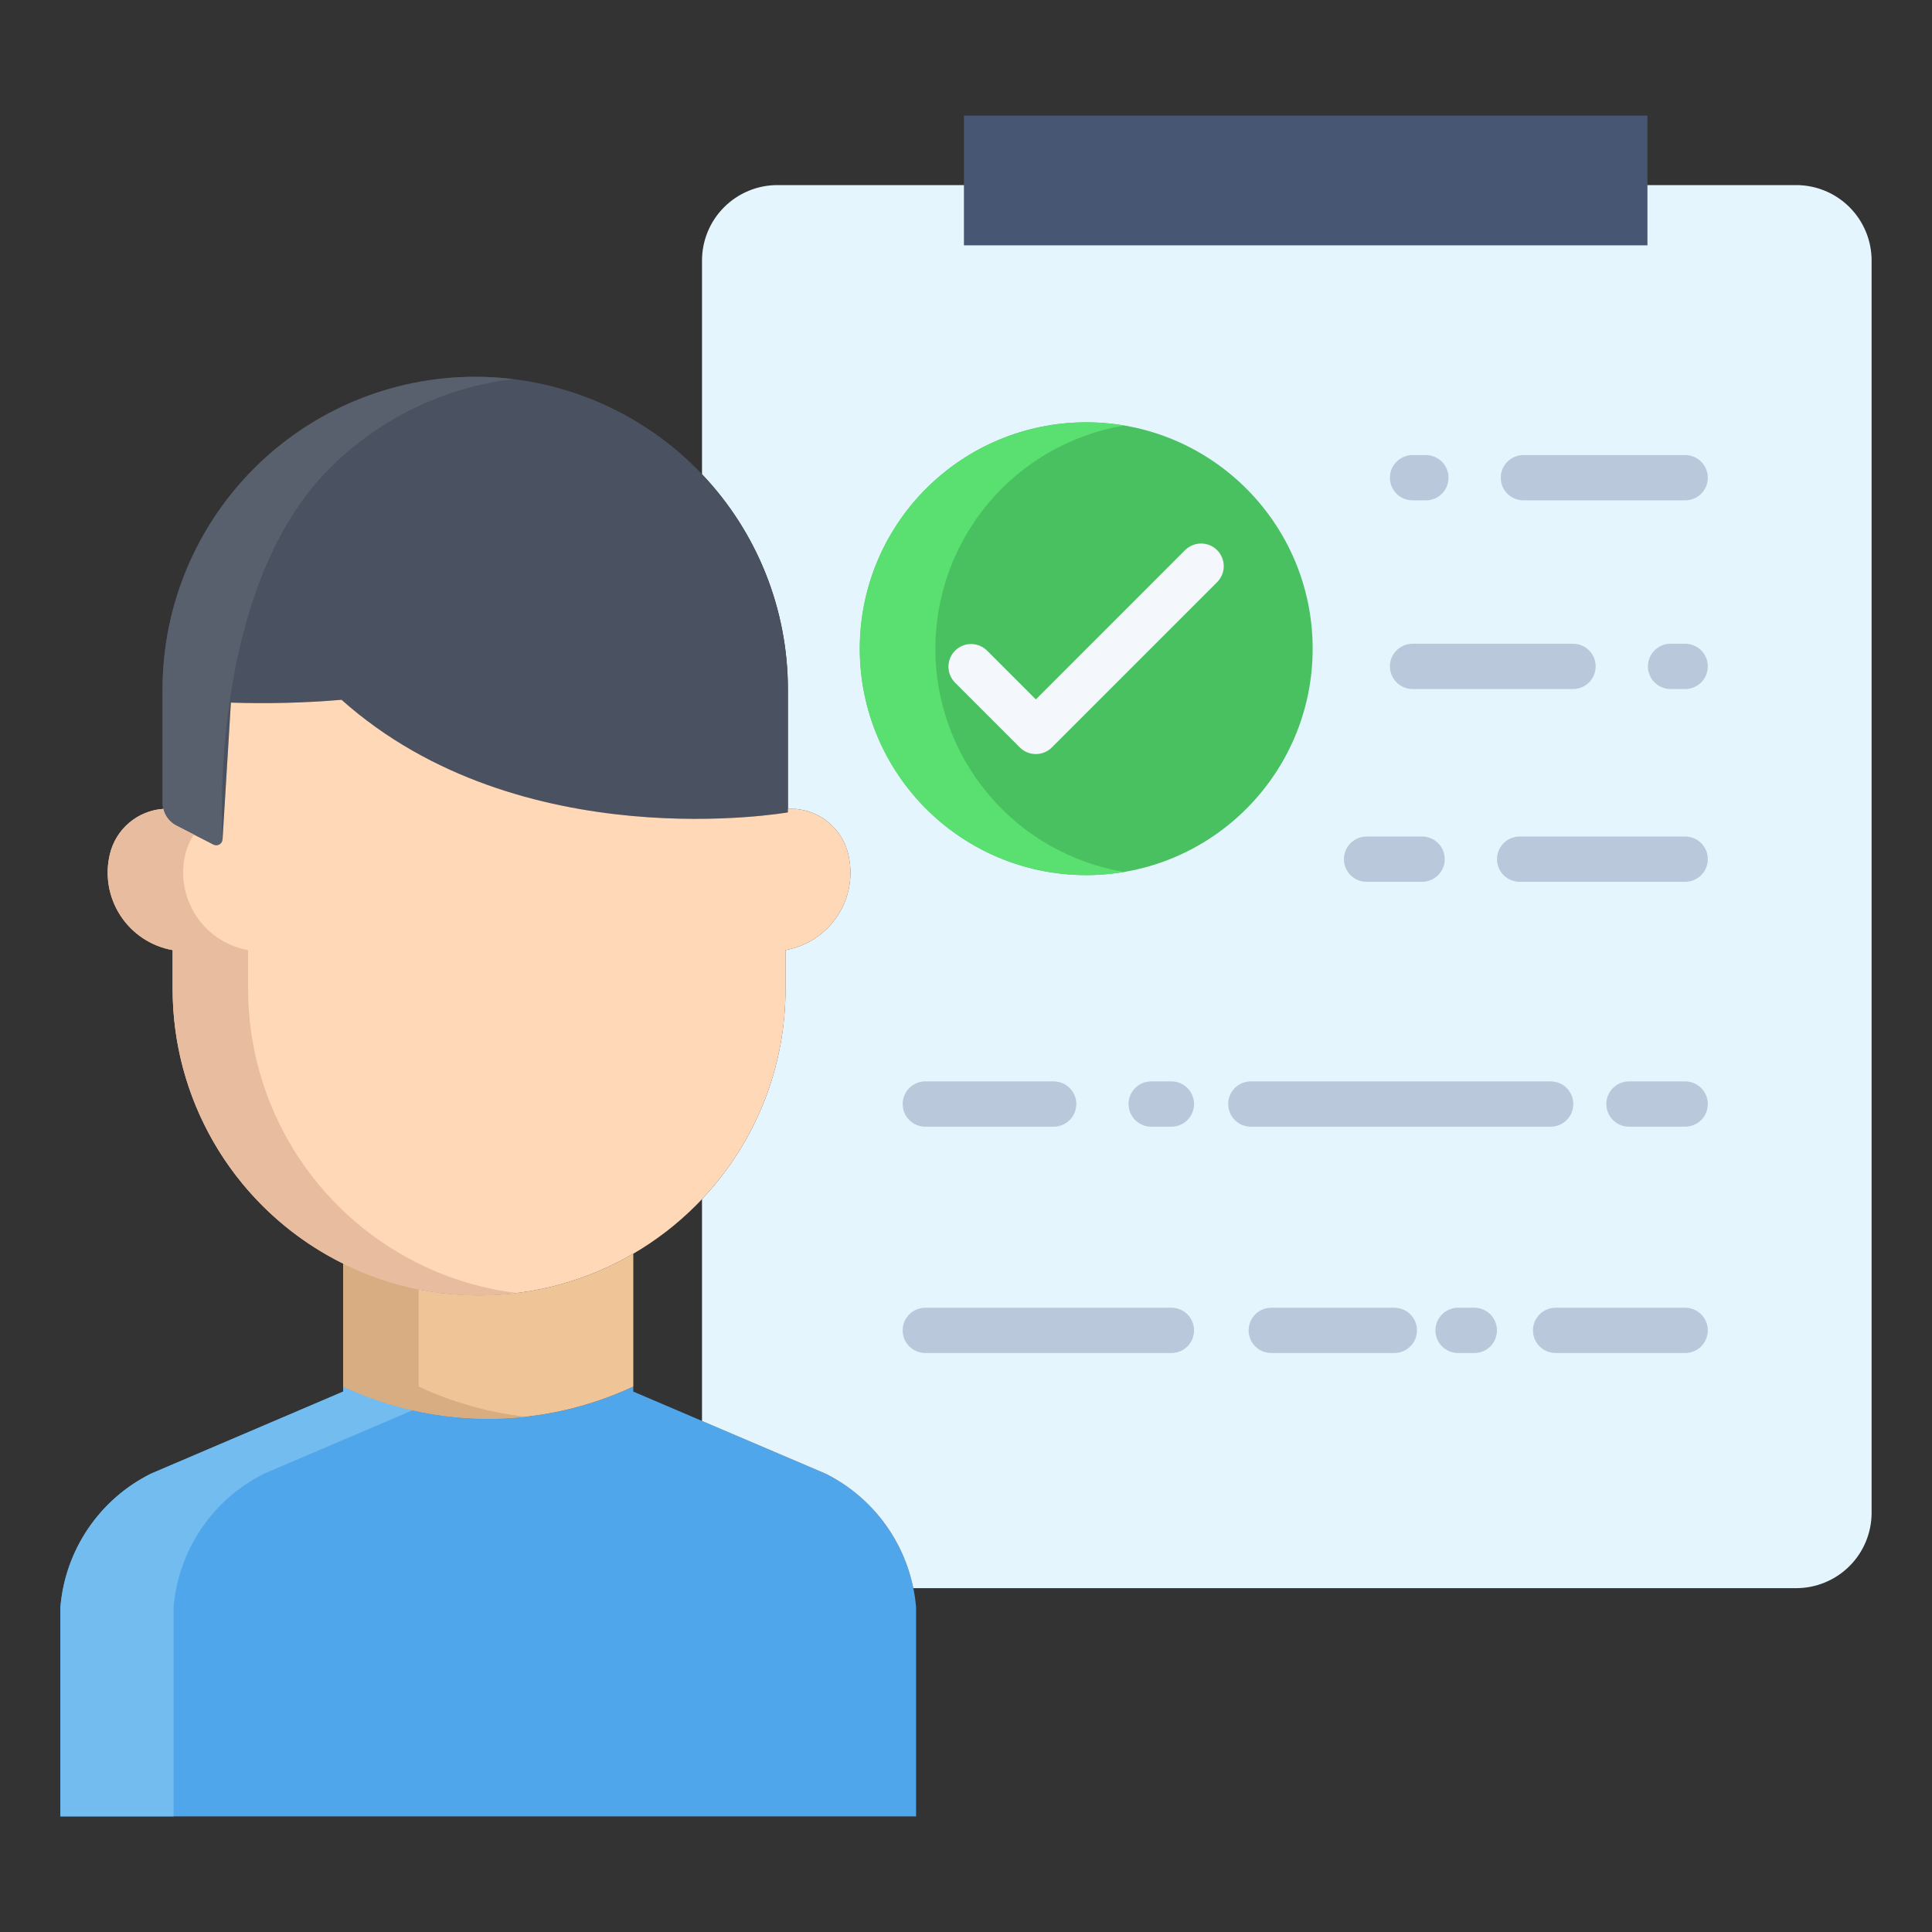 <svg width="70" height="70" viewBox="0 0 70 70" fill="none" xmlns="http://www.w3.org/2000/svg">
<rect x="0" y="0" width="70" height="70" fill="#333333" stroke="none"/>
<path d="M33.091 57.542C32.911 56.655 32.532 55.82 31.981 55.102C31.431 54.383 30.724 53.8 29.914 53.395L22.945 50.42V50.238C21.3 51.007 19.506 51.406 17.689 51.406C15.873 51.406 14.079 51.007 12.433 50.238V50.42L5.465 53.395C4.549 53.853 3.766 54.538 3.192 55.386C2.618 56.234 2.272 57.215 2.188 58.235V65.812H33.191V58.235C33.173 58.002 33.139 57.77 33.091 57.542V57.542Z" fill="#50A6EA"/>
<path d="M9.566 53.395L14.946 51.098C14.08 50.902 13.238 50.614 12.433 50.238V50.42L5.465 53.395C4.549 53.852 3.766 54.538 3.192 55.386C2.618 56.233 2.272 57.215 2.188 58.235V65.812H6.289V58.235C6.374 57.215 6.72 56.234 7.294 55.386C7.868 54.538 8.65 53.853 9.566 53.395V53.395Z" fill="#72BCEF"/>
<path d="M65.078 6.706H28.169C27.444 6.706 26.749 6.994 26.236 7.507C25.723 8.019 25.435 8.715 25.435 9.44V17.182C27.436 19.285 28.55 22.078 28.547 24.981V29.308H28.815C29.266 29.343 29.694 29.52 30.038 29.813C30.383 30.106 30.625 30.501 30.731 30.94C30.824 31.319 30.838 31.713 30.773 32.097C30.708 32.481 30.564 32.848 30.351 33.175C30.138 33.501 29.861 33.781 29.535 33.995C29.21 34.21 28.844 34.356 28.46 34.424V35.83C28.464 38.662 27.381 41.389 25.434 43.446L25.435 43.447V51.484L29.914 53.395C30.724 53.8 31.43 54.383 31.981 55.102C32.532 55.82 32.911 56.655 33.091 57.542H65.078C65.437 57.542 65.793 57.471 66.124 57.334C66.456 57.197 66.758 56.995 67.012 56.741C67.266 56.487 67.467 56.186 67.604 55.854C67.742 55.522 67.812 55.166 67.812 54.807V9.44C67.812 8.715 67.524 8.019 67.011 7.507C66.499 6.994 65.803 6.706 65.078 6.706V6.706Z" fill="#E5F5FD"/>
<path d="M39.357 31.707C43.888 31.707 47.56 28.035 47.56 23.504C47.56 18.974 43.888 15.301 39.357 15.301C34.827 15.301 31.154 18.974 31.154 23.504C31.154 28.035 34.827 31.707 39.357 31.707Z" fill="#49C160"/>
<path d="M33.889 23.504C33.89 21.566 34.576 19.69 35.828 18.21C37.079 16.73 38.814 15.74 40.725 15.417C39.548 15.217 38.342 15.277 37.191 15.591C36.04 15.905 34.971 16.467 34.059 17.237C33.148 18.007 32.415 18.967 31.912 20.049C31.41 21.132 31.149 22.311 31.149 23.504C31.149 24.698 31.41 25.877 31.912 26.959C32.415 28.041 33.148 29.001 34.059 29.771C34.971 30.541 36.04 31.103 37.191 31.417C38.342 31.732 39.548 31.791 40.725 31.592C38.814 31.268 37.079 30.279 35.827 28.799C34.576 27.318 33.889 25.442 33.889 23.504V23.504Z" fill="#5AE070"/>
<path d="M28.547 29.308V29.434C28.547 29.434 18.866 31.14 12.374 25.355C11.041 25.468 9.703 25.501 8.366 25.457L8.063 30.415C8.061 30.453 8.048 30.489 8.028 30.521C8.008 30.553 7.98 30.579 7.947 30.598C7.913 30.616 7.876 30.626 7.839 30.627C7.801 30.627 7.763 30.619 7.73 30.601L6.39 29.914C6.249 29.841 6.128 29.733 6.041 29.6C5.953 29.467 5.901 29.314 5.89 29.155V24.981C5.89 21.976 7.083 19.095 9.208 16.97C11.332 14.846 14.214 13.652 17.218 13.652C20.223 13.652 23.104 14.846 25.229 16.97C27.353 19.095 28.547 21.976 28.547 24.981V29.308Z" fill="#4A5160"/>
<path d="M11.942 16.971C13.734 15.176 16.077 14.037 18.595 13.736C18.138 13.68 17.678 13.652 17.218 13.652C14.214 13.652 11.332 14.846 9.208 16.971C7.083 19.095 5.89 21.976 5.89 24.981V29.155C5.901 29.314 5.953 29.467 6.041 29.6C6.128 29.733 6.249 29.841 6.39 29.914L7.73 30.601C7.763 30.619 7.801 30.627 7.839 30.627C7.876 30.626 7.913 30.616 7.946 30.598C7.979 30.579 8.007 30.553 8.028 30.521C8.048 30.489 8.06 30.453 8.063 30.415C8.063 30.415 7.475 21.438 11.942 16.971V16.971Z" fill="#58606D"/>
<path d="M22.946 45.424V50.238C21.3 51.008 19.506 51.406 17.69 51.406C15.873 51.406 14.079 51.008 12.434 50.238V45.783C14.079 46.596 15.9 46.989 17.735 46.926C19.569 46.864 21.36 46.348 22.946 45.424V45.424Z" fill="#EFC597"/>
<path d="M15.168 50.238V46.715C14.22 46.526 13.3 46.212 12.434 45.783V50.238C14.499 51.204 16.791 51.582 19.057 51.33C17.71 51.181 16.396 50.812 15.168 50.238V50.238Z" fill="#D8AD82"/>
<path d="M22.946 45.424C21.259 46.407 19.342 46.928 17.389 46.934C15.437 46.94 13.517 46.43 11.824 45.457C10.131 44.484 8.725 43.081 7.747 41.391C6.769 39.7 6.255 37.782 6.255 35.83V34.424C5.872 34.356 5.506 34.209 5.181 33.994C4.856 33.779 4.579 33.5 4.366 33.173C4.153 32.847 4.009 32.481 3.943 32.097C3.878 31.712 3.891 31.319 3.983 30.94C4.09 30.501 4.333 30.106 4.677 29.813C5.022 29.52 5.45 29.343 5.901 29.308L5.913 29.305C5.944 29.435 6.003 29.557 6.086 29.662C6.168 29.767 6.272 29.853 6.391 29.914L7.73 30.601C7.764 30.619 7.801 30.627 7.839 30.627C7.877 30.626 7.914 30.616 7.947 30.598C7.98 30.579 8.008 30.553 8.028 30.521C8.049 30.489 8.061 30.453 8.064 30.415L8.366 25.457C9.703 25.501 11.042 25.468 12.375 25.355C18.866 31.14 28.547 29.434 28.547 29.434V29.308H28.815C29.266 29.343 29.695 29.52 30.039 29.813C30.383 30.106 30.626 30.501 30.732 30.94C30.825 31.319 30.839 31.713 30.774 32.097C30.708 32.481 30.565 32.848 30.352 33.175C30.139 33.501 29.861 33.781 29.536 33.995C29.211 34.21 28.845 34.356 28.461 34.424V35.83C28.465 38.662 27.381 41.389 25.434 43.446C25.362 43.525 25.285 43.603 25.209 43.68C24.533 44.356 23.772 44.943 22.946 45.424V45.424Z" fill="#FFD8B7"/>
<path d="M15.167 45.783C13.312 44.864 11.75 43.446 10.658 41.687C9.567 39.928 8.988 37.9 8.989 35.83V34.424C8.605 34.356 8.24 34.209 7.915 33.994C7.59 33.779 7.312 33.5 7.1 33.173C6.887 32.847 6.743 32.481 6.677 32.097C6.611 31.712 6.625 31.319 6.717 30.94C6.777 30.691 6.882 30.453 7.027 30.24L6.39 29.914C6.271 29.853 6.167 29.767 6.085 29.662C6.002 29.557 5.944 29.436 5.913 29.306L5.9 29.308C5.449 29.343 5.021 29.52 4.676 29.813C4.332 30.106 4.089 30.501 3.982 30.941C3.889 31.32 3.875 31.713 3.941 32.097C4.006 32.482 4.15 32.849 4.363 33.175C4.576 33.502 4.854 33.781 5.179 33.996C5.505 34.211 5.871 34.357 6.255 34.424V35.83C6.254 37.288 6.54 38.732 7.098 40.08C7.656 41.427 8.474 42.651 9.505 43.682C10.536 44.714 11.76 45.531 13.108 46.089C14.455 46.647 15.899 46.934 17.357 46.933C17.814 46.932 18.27 46.904 18.722 46.848C17.486 46.696 16.284 46.336 15.167 45.783V45.783Z" fill="#E8BC9E"/>
<path d="M61.057 31.949H55.06C54.842 31.949 54.633 31.863 54.48 31.709C54.326 31.555 54.239 31.346 54.239 31.129C54.239 30.911 54.326 30.703 54.48 30.549C54.633 30.395 54.842 30.309 55.06 30.309H61.057C61.274 30.309 61.483 30.395 61.637 30.549C61.791 30.703 61.877 30.911 61.877 31.129C61.877 31.346 61.791 31.555 61.637 31.709C61.483 31.863 61.274 31.949 61.057 31.949V31.949Z" fill="#B9C8DB"/>
<path d="M51.526 31.949H49.514C49.296 31.949 49.087 31.863 48.934 31.709C48.78 31.555 48.693 31.346 48.693 31.129C48.693 30.911 48.78 30.703 48.934 30.549C49.087 30.395 49.296 30.309 49.514 30.309H51.526C51.743 30.309 51.952 30.395 52.105 30.549C52.259 30.703 52.346 30.911 52.346 31.129C52.346 31.346 52.259 31.555 52.105 31.709C51.952 31.863 51.743 31.949 51.526 31.949V31.949Z" fill="#B9C8DB"/>
<path d="M61.057 40.822H59.02C58.803 40.822 58.594 40.735 58.441 40.581C58.287 40.428 58.2 40.219 58.2 40.001C58.2 39.784 58.287 39.575 58.441 39.421C58.594 39.267 58.803 39.181 59.02 39.181H61.057C61.275 39.181 61.483 39.267 61.637 39.421C61.791 39.575 61.877 39.784 61.877 40.001C61.877 40.219 61.791 40.428 61.637 40.581C61.483 40.735 61.275 40.822 61.057 40.822Z" fill="#B9C8DB"/>
<path d="M56.183 40.822H45.319C45.102 40.822 44.893 40.735 44.739 40.581C44.585 40.428 44.499 40.219 44.499 40.001C44.499 39.784 44.585 39.575 44.739 39.421C44.893 39.267 45.102 39.181 45.319 39.181H56.183C56.4 39.181 56.609 39.267 56.763 39.421C56.917 39.575 57.003 39.784 57.003 40.001C57.003 40.219 56.917 40.428 56.763 40.581C56.609 40.735 56.4 40.822 56.183 40.822V40.822Z" fill="#B9C8DB"/>
<path d="M42.443 40.822H41.71C41.492 40.822 41.284 40.735 41.13 40.581C40.976 40.428 40.89 40.219 40.89 40.001C40.89 39.784 40.976 39.575 41.13 39.421C41.284 39.267 41.492 39.181 41.71 39.181H42.443C42.66 39.181 42.869 39.267 43.023 39.421C43.177 39.575 43.263 39.784 43.263 40.001C43.263 40.219 43.177 40.428 43.023 40.581C42.869 40.735 42.66 40.822 42.443 40.822Z" fill="#B9C8DB"/>
<path d="M38.176 40.822H33.525C33.308 40.822 33.099 40.735 32.945 40.581C32.791 40.428 32.705 40.219 32.705 40.001C32.705 39.784 32.791 39.575 32.945 39.421C33.099 39.267 33.308 39.181 33.525 39.181H38.176C38.394 39.181 38.602 39.267 38.756 39.421C38.91 39.575 38.997 39.784 38.997 40.001C38.997 40.219 38.91 40.428 38.756 40.581C38.602 40.735 38.394 40.822 38.176 40.822Z" fill="#B9C8DB"/>
<path d="M61.056 49.022H56.362C56.145 49.022 55.936 48.936 55.782 48.782C55.628 48.628 55.542 48.419 55.542 48.202C55.542 47.984 55.628 47.776 55.782 47.622C55.936 47.468 56.145 47.382 56.362 47.382H61.056C61.274 47.382 61.483 47.468 61.637 47.622C61.79 47.776 61.877 47.984 61.877 48.202C61.877 48.419 61.79 48.628 61.637 48.782C61.483 48.936 61.274 49.022 61.056 49.022Z" fill="#B9C8DB"/>
<path d="M53.418 49.022H52.828C52.611 49.022 52.402 48.936 52.248 48.782C52.094 48.628 52.008 48.419 52.008 48.202C52.008 47.984 52.094 47.776 52.248 47.622C52.402 47.468 52.611 47.382 52.828 47.382H53.417C53.635 47.382 53.844 47.468 53.998 47.622C54.151 47.776 54.238 47.984 54.238 48.202C54.238 48.419 54.151 48.628 53.998 48.782C53.844 48.936 53.635 49.022 53.417 49.022H53.418Z" fill="#B9C8DB"/>
<path d="M50.52 49.022H46.06C45.843 49.022 45.634 48.936 45.48 48.782C45.327 48.628 45.24 48.419 45.24 48.202C45.24 47.984 45.327 47.776 45.48 47.622C45.634 47.468 45.843 47.382 46.06 47.382H50.52C50.737 47.382 50.946 47.468 51.1 47.622C51.254 47.776 51.34 47.984 51.34 48.202C51.34 48.419 51.254 48.628 51.1 48.782C50.946 48.936 50.737 49.022 50.52 49.022H50.52Z" fill="#B9C8DB"/>
<path d="M42.443 49.022H33.525C33.308 49.022 33.099 48.936 32.945 48.782C32.791 48.628 32.705 48.419 32.705 48.202C32.705 47.984 32.791 47.776 32.945 47.622C33.099 47.468 33.308 47.382 33.525 47.382H42.443C42.66 47.382 42.869 47.468 43.023 47.622C43.177 47.776 43.263 47.984 43.263 48.202C43.263 48.419 43.177 48.628 43.023 48.782C42.869 48.936 42.66 49.022 42.443 49.022Z" fill="#B9C8DB"/>
<path d="M61.057 24.965H60.527C60.31 24.965 60.101 24.878 59.947 24.725C59.794 24.571 59.707 24.362 59.707 24.145C59.707 23.927 59.794 23.718 59.947 23.564C60.101 23.411 60.31 23.324 60.527 23.324H61.057C61.274 23.324 61.483 23.411 61.637 23.564C61.791 23.718 61.877 23.927 61.877 24.145C61.877 24.362 61.791 24.571 61.637 24.725C61.483 24.878 61.274 24.965 61.057 24.965V24.965Z" fill="#B9C8DB"/>
<path d="M56.994 24.965H51.18C50.962 24.965 50.754 24.878 50.6 24.725C50.446 24.571 50.359 24.362 50.359 24.145C50.359 23.927 50.446 23.718 50.6 23.564C50.754 23.411 50.962 23.324 51.18 23.324H56.994C57.212 23.324 57.42 23.411 57.574 23.564C57.728 23.718 57.814 23.927 57.814 24.145C57.814 24.362 57.728 24.571 57.574 24.725C57.42 24.878 57.212 24.965 56.994 24.965V24.965Z" fill="#B9C8DB"/>
<path d="M61.057 18.129H55.196C54.979 18.129 54.77 18.043 54.616 17.889C54.462 17.735 54.376 17.526 54.376 17.309C54.376 17.091 54.462 16.882 54.616 16.729C54.77 16.575 54.979 16.488 55.196 16.488H61.057C61.275 16.488 61.483 16.575 61.637 16.729C61.791 16.882 61.877 17.091 61.877 17.309C61.877 17.526 61.791 17.735 61.637 17.889C61.483 18.043 61.275 18.129 61.057 18.129Z" fill="#B9C8DB"/>
<path d="M51.663 18.129H51.18C50.962 18.129 50.754 18.043 50.6 17.889C50.446 17.735 50.359 17.526 50.359 17.309C50.359 17.091 50.446 16.882 50.6 16.729C50.754 16.575 50.962 16.488 51.18 16.488H51.663C51.88 16.488 52.089 16.575 52.243 16.729C52.397 16.882 52.483 17.091 52.483 17.309C52.483 17.526 52.397 17.735 52.243 17.889C52.089 18.043 51.88 18.129 51.663 18.129Z" fill="#B9C8DB"/>
<path d="M37.53 27.321C37.423 27.321 37.316 27.3 37.217 27.259C37.117 27.218 37.026 27.157 36.95 27.081L34.612 24.742C34.535 24.667 34.472 24.576 34.43 24.476C34.387 24.376 34.365 24.269 34.364 24.16C34.364 24.052 34.384 23.944 34.426 23.843C34.467 23.743 34.528 23.651 34.605 23.575C34.681 23.498 34.773 23.437 34.873 23.396C34.974 23.355 35.081 23.334 35.19 23.334C35.299 23.335 35.406 23.358 35.506 23.4C35.606 23.443 35.697 23.505 35.773 23.583L37.531 25.341L42.943 19.928C43.097 19.777 43.305 19.692 43.522 19.693C43.738 19.694 43.945 19.78 44.098 19.933C44.251 20.086 44.338 20.293 44.339 20.51C44.34 20.726 44.255 20.934 44.103 21.088L38.11 27.081C37.956 27.235 37.748 27.321 37.53 27.321V27.321Z" fill="#F4F8FC"/>
<path d="M34.925 4.189H59.69V8.889H34.925V4.189Z" fill="#475673"/>
</svg>

